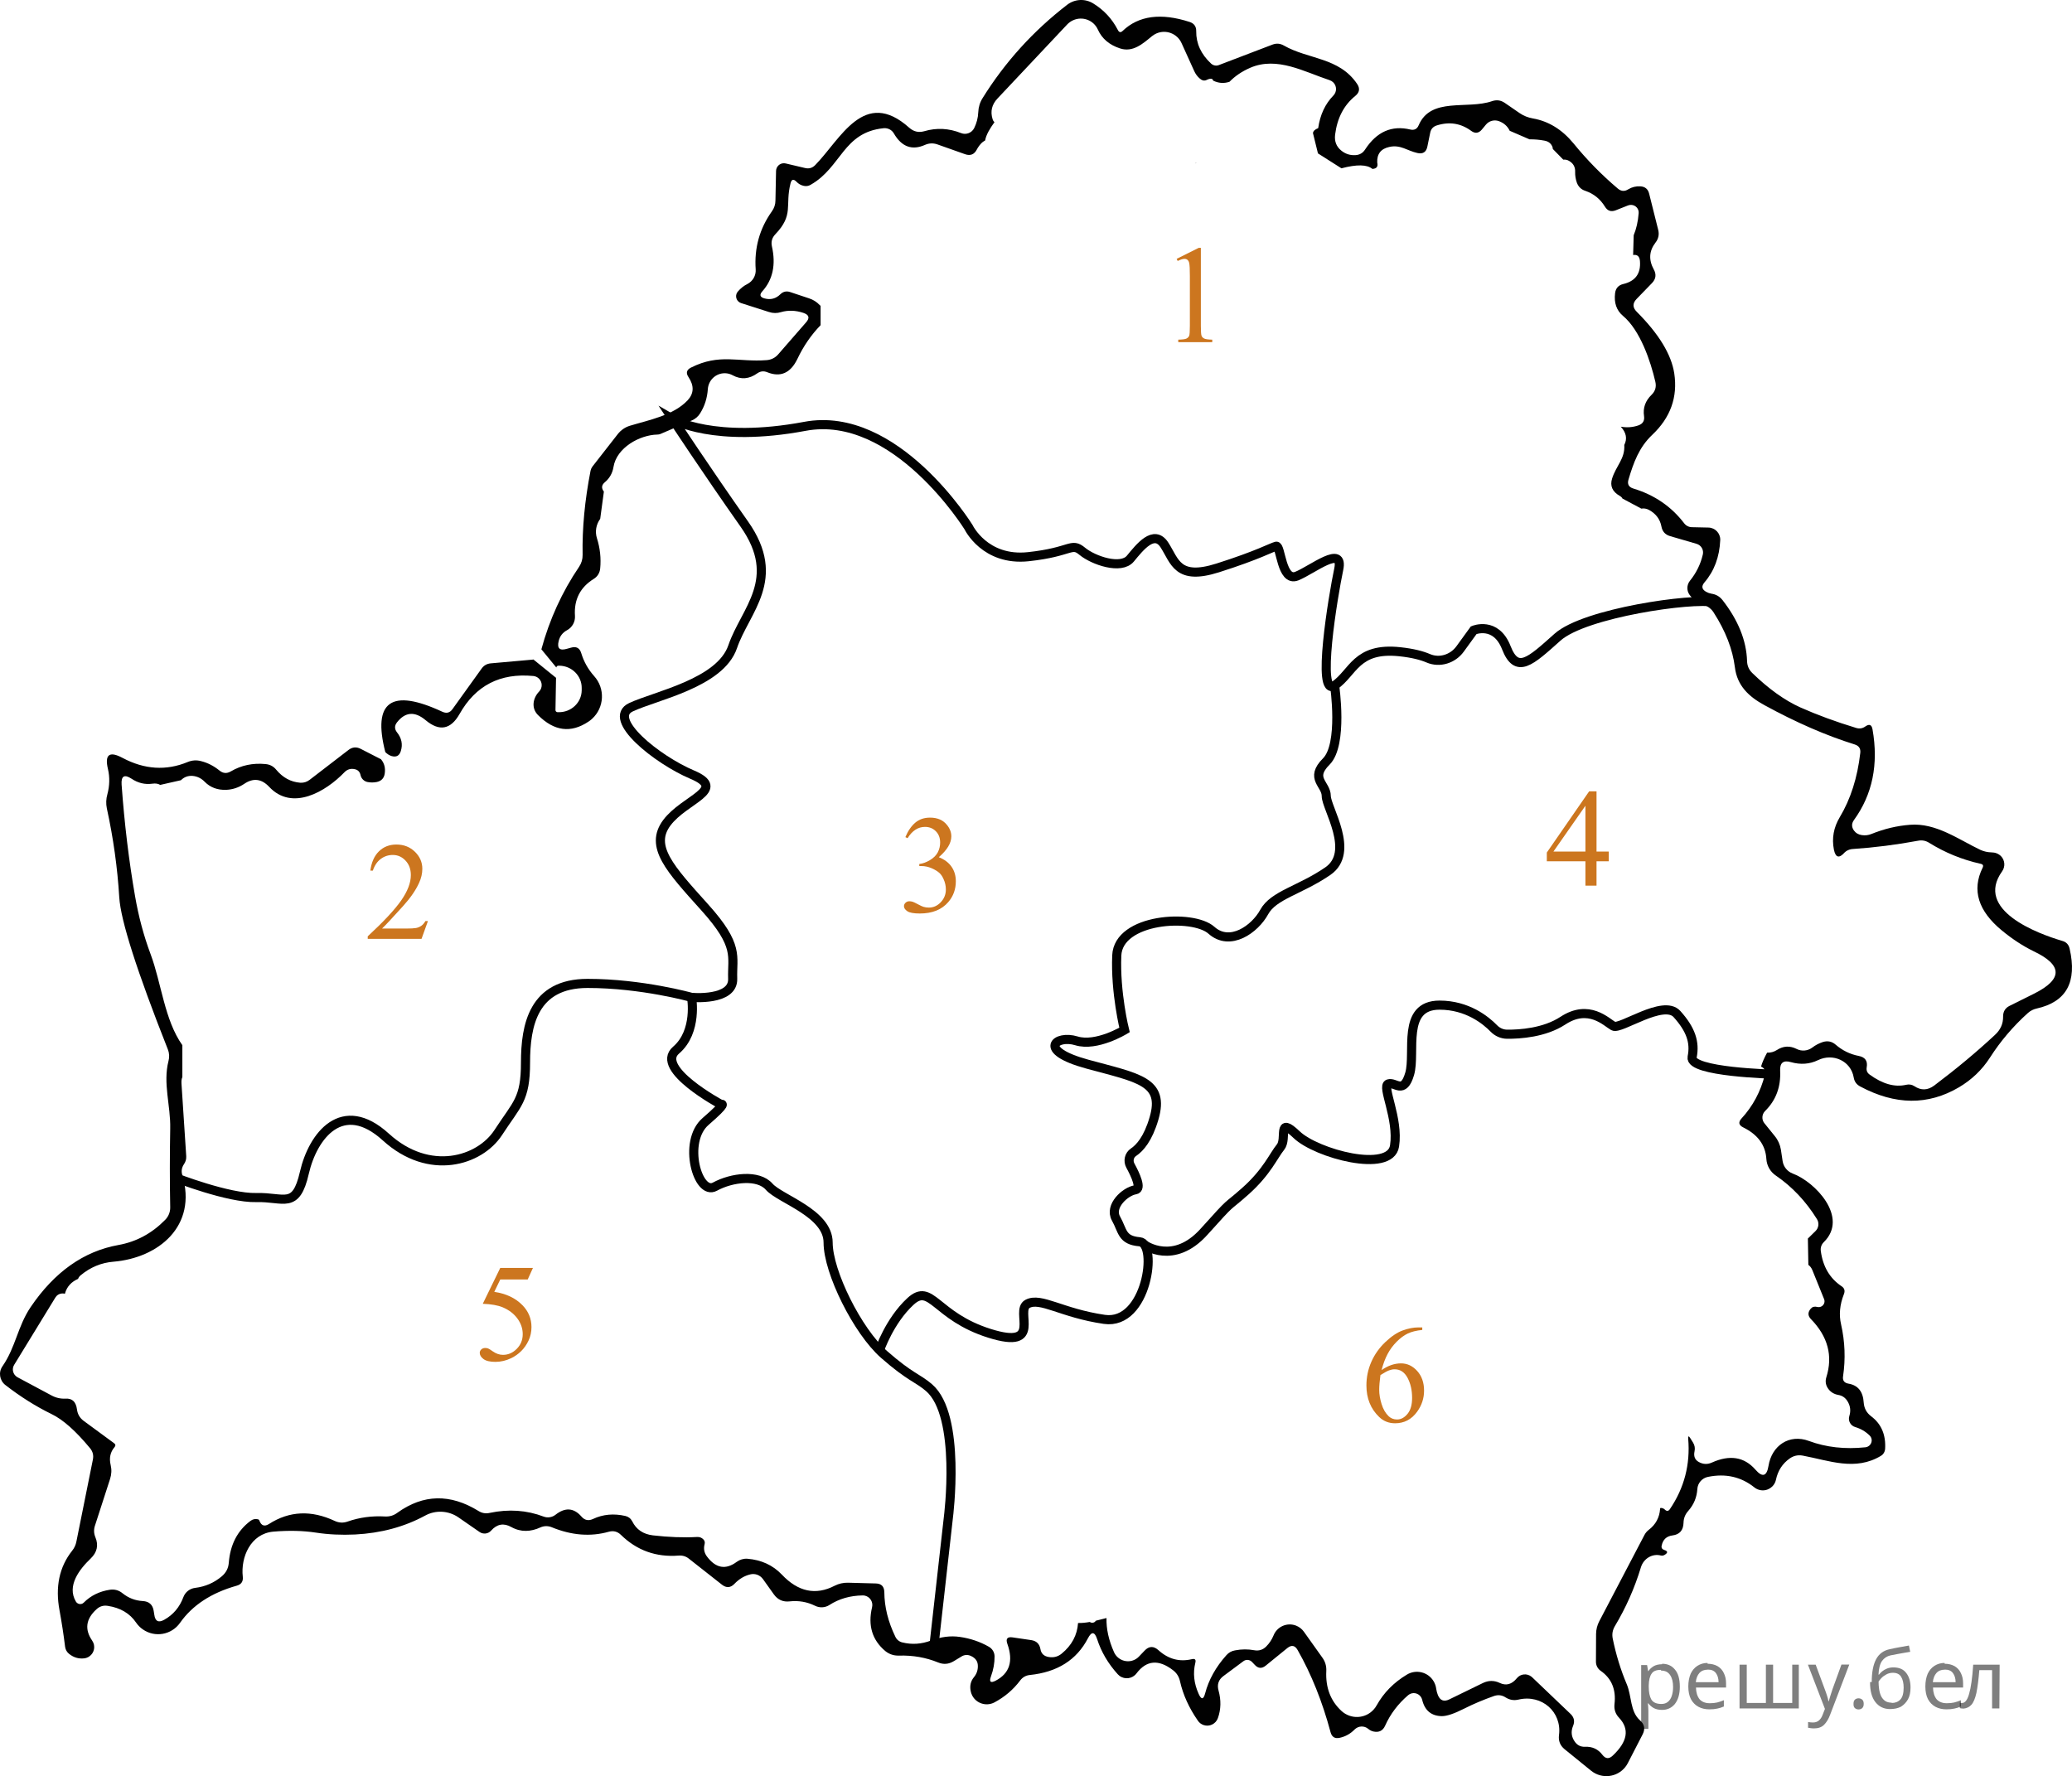 <?xml version="1.0" encoding="utf-8"?>
<!-- Generator: Adobe Illustrator 27.0.1, SVG Export Plug-In . SVG Version: 6.00 Build 0)  -->
<svg version="1.1" id="Слой_1" xmlns="http://www.w3.org/2000/svg" xmlns:xlink="http://www.w3.org/1999/xlink" x="0px" y="0px"
	 width="227.265px" height="194.823px" viewBox="0 0 227.265 194.823" enable-background="new 0 0 227.265 194.823"
	 xml:space="preserve">
<path fill="#010101" d="M131.14,17.94c0.027-0.046,0.053-0.093,0.079-0.14C131.172,17.833,131.14,17.876,131.14,17.94z
	"/>
<path fill="#010101" d="M227.003,104.054c-0.103-0.446-0.369-0.729-0.807-0.847c-2.687-0.791-9.641-3.367-6.6-7.623
	c0.371-0.516,0.318-1.222-0.123-1.677c-0.282-0.271-0.631-0.409-1.053-0.409c-0.416-0.009-0.814-0.101-1.197-0.271
	c-2.43-1.159-4.885-2.985-7.73-2.755c-1.429,0.108-2.838,0.445-4.229,1.009c-0.337,0.137-0.688,0.178-1.053,0.123
	c-0.369-0.055-0.656-0.218-0.855-0.491c-0.283-0.391-0.283-0.78,0-1.172c2.026-2.8,2.703-6.108,2.031-9.927
	c-0.091-0.527-0.354-0.638-0.791-0.327c-0.303,0.218-0.632,0.271-0.996,0.164c-2.246-0.683-4.286-1.433-6.122-2.25
	c-1.719-0.772-3.473-2.026-5.266-3.764c-0.382-0.364-0.575-0.806-0.587-1.323c-0.07-2.254-0.973-4.486-2.697-6.695
	c-0.311-0.391-0.71-0.623-1.2-0.694c-0.209-0.036-0.405-0.104-0.587-0.205c-0.482-0.272-0.545-0.617-0.189-1.036
	c1.071-1.246,1.648-2.791,1.73-4.637c0-0.005,0-0.011,0.001-0.017c0.021-0.729-0.553-1.34-1.282-1.361l-1.813-0.041
	c-0.336,0.001-0.651-0.154-0.858-0.424c-1.409-1.845-3.269-3.117-5.577-3.816c-0.51-0.155-0.687-0.486-0.531-0.996
	c0.546-1.827,1.146-3.52,2.604-4.896c2-1.891,2.805-4.136,2.414-6.735c-0.318-2.082-1.691-4.336-4.119-6.765
	c-0.463-0.463-0.467-0.932-0.014-1.403l1.678-1.73c0.443-0.455,0.514-0.96,0.205-1.514c-0.572-1.046-0.512-2.022,0.188-2.934
	c0.327-0.418,0.429-0.886,0.3-1.403l-0.994-3.969c-0.127-0.509-0.449-0.775-0.97-0.805c-0.473-0.026-0.913,0.082-1.321,0.327
	c-0.399,0.255-0.781,0.228-1.146-0.082c-1.771-1.5-3.391-3.15-4.854-4.95c-1.256-1.526-2.74-2.44-4.459-2.741
	c-0.527-0.091-1.016-0.285-1.459-0.587l-1.622-1.117c-0.438-0.301-0.904-0.363-1.404-0.19c-2.729,0.94-6.709-0.491-8.046,2.646
	c-0.173,0.409-0.479,0.563-0.913,0.465c-2.037-0.49-3.69,0.24-4.964,2.194c-0.245,0.382-0.596,0.586-1.051,0.614
	c-0.592,0.037-1.113-0.132-1.566-0.505c-0.537-0.438-0.76-1.02-0.669-1.745c0.228-1.818,0.963-3.232,2.209-4.241
	c0.472-0.382,0.541-0.822,0.204-1.322c-1.979-2.933-5.358-2.674-8.045-4.215c-0.4-0.227-0.813-0.259-1.24-0.095l-5.893,2.25
	c-0.289,0.108-0.617,0.04-0.847-0.177c-1.101-1.027-1.641-2.209-1.623-3.546c0.011-0.509-0.228-0.847-0.709-1.009
	c-3.151-1.026-5.606-0.7-7.362,0.981c-0.209,0.2-0.383,0.168-0.52-0.096c-0.637-1.236-1.545-2.214-2.727-2.934
	c-0.885-0.534-2.002-0.475-2.822,0.15c-3.729,2.873-6.824,6.286-9.287,10.241c-0.295,0.465-0.459,1.001-0.479,1.555
	c-0.025,0.618-0.178,1.199-0.449,1.745c-0.264,0.525-0.887,0.763-1.434,0.546c-1.346-0.537-2.693-0.604-4.05-0.205
	c-0.608,0.173-1.154,0.045-1.636-0.382c-4.965-4.445-7.528,1.255-10.313,4.091c-0.309,0.318-0.676,0.428-1.104,0.328l-2.143-0.505
	c-0.057-0.014-0.112-0.021-0.173-0.021c-0.474-0.011-0.865,0.365-0.878,0.84l-0.066,3.231c0,0.445-0.133,0.851-0.396,1.213
	c-1.345,1.892-1.937,4.015-1.771,6.369c0.043,0.661-0.315,1.287-0.914,1.595c-0.4,0.2-0.75,0.479-1.049,0.832
	c-0.063,0.075-0.109,0.16-0.144,0.252c-0.14,0.413,0.081,0.863,0.496,1.003l3.067,0.981c0.443,0.146,0.887,0.149,1.321,0.014
	c0.782-0.227,1.602-0.199,2.454,0.082c0.627,0.209,0.725,0.56,0.286,1.051l-3.054,3.505c-0.327,0.373-0.742,0.582-1.241,0.627
	c-3.148,0.246-5.168-0.765-8.317,0.817c-0.49,0.246-0.581,0.596-0.271,1.051c0.627,0.944,0.596,1.791-0.096,2.535
	c-1.556,1.664-4.271,2.168-6.342,2.797c-0.522,0.159-0.984,0.479-1.322,0.912l-2.781,3.562c-0.099,0.135-0.169,0.288-0.204,0.449
	c-0.638,3.265-0.927,6.342-0.873,9.23c0.01,0.474-0.118,0.909-0.382,1.311c-1.881,2.771-3.253,5.794-4.141,9.056
	l1.638,1.994c0.019-0.111,0.108-0.197,0.223-0.197h0.109c1.377,0.021,2.477,1.128,2.453,2.468v0.246v0.001
	c-0.021,1.341-1.156,2.408-2.535,2.386h-0.109c-0.005,0-0.01,0-0.014,0c-0.127-0.008-0.228-0.116-0.219-0.245l0.062-3.526
	l-2.487-2.014c-0.028,0.005-0.051,0.016-0.08,0.019l-4.582,0.408c-0.43,0.037-0.766,0.228-1.012,0.572l-3.204,4.459
	c-0.28,0.392-0.646,0.485-1.091,0.286c-5.607-2.618-7.698-1.146-6.271,4.418c0.218,0.219,0.449,0.363,0.693,0.438
	c0.521,0.146,0.854-0.041,1.011-0.56c0.227-0.729,0.086-1.408-0.423-2.046c-0.282-0.362-0.282-0.729,0-1.092
	c0.908-1.153,1.953-1.235,3.137-0.244c1.509,1.265,2.75,1.04,3.723-0.669c1.766-3.136,4.464-4.525,8.102-4.173
	c0.227,0.023,0.438,0.12,0.602,0.278c0.401,0.387,0.413,1.025,0.026,1.427c-0.685,0.709-0.888,1.813-0.123,2.578
	c1.764,1.772,3.607,2.014,5.535,0.722c0.139-0.091,0.269-0.191,0.391-0.304c1.36-1.236,1.46-3.34,0.224-4.7
	c-0.652-0.735-1.121-1.567-1.402-2.496c-0.173-0.58-0.551-0.785-1.132-0.612l-0.449,0.123c-0.791,0.235-1.092-0.046-0.9-0.847
	c0.127-0.537,0.438-0.937,0.927-1.199c0.567-0.309,0.902-0.92,0.86-1.567c-0.119-1.782,0.572-3.137,2.072-4.063
	c0.395-0.24,0.651-0.66,0.694-1.132c0.108-1.127-0.011-2.23-0.354-3.313c-0.238-0.748-0.083-1.532,0.356-2.131l0.406-3.007
	c-0.013-0.015-0.03-0.019-0.041-0.036c-0.245-0.354-0.204-0.673,0.122-0.955c0.537-0.445,0.859-1.009,0.969-1.69
	c0.343-2.127,2.877-3.52,4.813-3.56c0.117,0,0.232-0.022,0.342-0.067l3.449-1.486c0.374-0.159,0.688-0.432,0.9-0.776
	c0.498-0.791,0.779-1.678,0.846-2.659c0.018-0.271,0.094-0.537,0.225-0.775c0.492-0.897,1.612-1.229,2.504-0.737
	c0.908,0.49,1.811,0.418,2.699-0.22c0.336-0.234,0.695-0.275,1.076-0.122c1.455,0.591,2.56,0.108,3.313-1.444
	c0.677-1.429,1.53-2.662,2.55-3.712c0-0.678,0-1.327,0-2.123c-0.035-0.032-0.073-0.058-0.107-0.093
	c-0.318-0.337-0.7-0.577-1.146-0.724l-2.087-0.695c-0.409-0.136-0.768-0.055-1.077,0.246c-0.489,0.482-1.07,0.633-1.744,0.45
	c-0.491-0.136-0.567-0.396-0.231-0.776c1.154-1.28,1.504-2.928,1.051-4.938c-0.107-0.5,0.013-0.937,0.367-1.31
	c2.072-2.168,1.051-3.123,1.678-5.604c0.109-0.438,0.323-0.496,0.643-0.177c0.228,0.245,0.5,0.398,0.816,0.463
	c0.273,0.055,0.522,0.014,0.75-0.123c3.382-1.922,3.546-5.754,8.005-6.204c0.458-0.042,0.896,0.183,1.118,0.573
	c0.854,1.473,1.995,1.891,3.423,1.254c0.438-0.191,0.883-0.209,1.336-0.056l3.041,1.077c0.582,0.209,1.016,0.04,1.298-0.505
	c0.146-0.281,0.336-0.535,0.57-0.763c0.104-0.098,0.224-0.16,0.34-0.233c0.128-0.668,0.544-1.336,1.026-2.004
	c-0.086-0.078-0.159-0.183-0.206-0.342c-0.264-0.846-0.082-1.601,0.545-2.264c2.475-2.637,5.02-5.342,7.636-8.113
	c0.188-0.198,0.41-0.355,0.657-0.467c1.037-0.465,2.251-0.006,2.711,1.025c0.445,0.99,1.25,1.678,2.414,2.06
	c1.418,0.479,2.509-0.504,3.52-1.336c0.144-0.117,0.301-0.215,0.469-0.291c1.059-0.476,2.302-0.003,2.777,1.054l1.391,3.068
	c0.137,0.3,0.322,0.559,0.56,0.776c0.272,0.254,0.532,0.322,0.776,0.204c0.451-0.218,0.685-0.182,0.74,0.067
	c0.687,0.326,1.257,0.298,1.792,0.123c0.594-0.611,1.343-1.131,2.283-1.539c2.943-1.269,5.918,0.45,8.697,1.364
	c0.151,0.05,0.288,0.133,0.4,0.243c0.401,0.396,0.406,1.045,0.01,1.446c-0.898,0.918-1.455,2.109-1.664,3.573
	c-0.354,0.136-0.545,0.317-0.572,0.546l0.547,2.223l2.576,1.637c1.683-0.445,2.813-0.423,3.396,0.067
	c0.464-0.026,0.642-0.26,0.531-0.694c-0.045-0.946,0.399-1.52,1.336-1.72c1.229-0.271,1.951,0.423,3.068,0.668
	c0.601,0.138,0.965-0.096,1.092-0.694l0.313-1.527c0.081-0.41,0.322-0.678,0.723-0.805c1.383-0.437,2.643-0.236,3.777,0.6
	c0.427,0.311,0.813,0.265,1.158-0.136l0.464-0.56c0.337-0.4,0.891-0.554,1.392-0.382c0.566,0.204,0.966,0.56,1.207,1.066
	l2.174,0.939c0.532-0.006,1.079,0.033,1.65,0.145c0.438,0.082,0.729,0.317,0.873,0.709
	c0.022,0.064,0.019,0.138,0.033,0.204l1.146,1.17c0.213-0.021,0.419,0.011,0.618,0.126
	c0.481,0.272,0.709,0.683,0.683,1.228c-0.009,0.399,0.055,0.791,0.189,1.173c0.173,0.455,0.486,0.755,0.941,0.899
	c0.908,0.311,1.622,0.887,2.141,1.732c0.281,0.464,0.679,0.596,1.188,0.396l1.337-0.531c0.121-0.048,0.252-0.067,0.383-0.06
	c0.474,0.034,0.827,0.438,0.79,0.904c-0.072,0.937-0.262,1.737-0.547,2.425l-0.061,2.168
	c0.441-0.071,0.697,0.131,0.746,0.642c0.117,1.373-0.485,2.22-1.813,2.536c-0.545,0.128-0.85,0.469-0.914,1.022
	c-0.126,1.054,0.16,1.877,0.86,2.468c1.896,1.582,3.041,4.991,3.559,7.241c0.127,0.555-0.009,1.026-0.409,1.418
	c-0.688,0.664-0.969,1.444-0.832,2.345c0.073,0.5-0.127,0.836-0.6,1.01c-0.617,0.219-1.27,0.269-1.95,0.149
	c0.602,0.654,0.729,1.322,0.382,2.004c0.097,1.514-0.897,2.277-1.336,3.683c-0.255,0.81,0.027,1.444,0.846,1.908
	c0.166,0.097,0.247,0.191,0.286,0.285l2.073,1.107c0.282-0.049,0.566-0.006,0.854,0.149
	c0.755,0.417,1.205,1.022,1.352,1.813c0.101,0.545,0.412,0.896,0.939,1.051l2.903,0.846c0.519,0.146,0.825,0.672,0.696,1.187
	c-0.245,1.056-0.719,2.015-1.418,2.878c-0.354,0.453-0.366,1.083-0.028,1.541c0.384,0.526,0.904,0.896,1.568,1.104
	c0.44,0.141,0.816,0.431,1.063,0.818c1.309,2.035,2.086,4.036,2.332,6c0.245,2.045,1.541,3.245,3.245,4.172
	c3.474,1.899,6.771,3.336,9.898,4.309c0.465,0.146,0.669,0.455,0.613,0.928c-0.311,2.719-1.061,5.067-2.25,7.051
	c-0.673,1.127-0.887,2.313-0.643,3.559c0.184,0.892,0.578,0.991,1.188,0.3c0.045-0.045,0.097-0.086,0.149-0.123
	c0.218-0.145,0.453-0.227,0.709-0.244c2.419-0.163,4.816-0.469,7.199-0.913c0.429-0.081,0.826-0.005,1.201,0.23
	c1.754,1.091,3.641,1.859,5.657,2.306c0.255,0.055,0.322,0.199,0.204,0.437c-1.2,2.438-0.49,4.731,2.128,6.886
	c1.154,0.946,2.317,1.705,3.49,2.277c3.173,1.51,3.185,3.054,0.057,4.628l-2.715,1.352c-0.474,0.234-0.709,0.622-0.709,1.157
	c0.015,0.832-0.301,1.487-0.912,2.046c-2,1.863-4.215,3.709-6.643,5.536c-0.719,0.536-1.445,0.561-2.183,0.067
	c-0.271-0.172-0.567-0.224-0.888-0.149c-1.254,0.291-2.59-0.082-4.01-1.117c-0.271-0.19-0.381-0.455-0.326-0.79
	c0.127-0.699-0.164-1.119-0.873-1.257c-0.943-0.182-1.791-0.595-2.535-1.239c-0.409-0.354-0.877-0.449-1.404-0.286
	c-0.418,0.138-0.801,0.337-1.146,0.601c-0.511,0.385-1.188,0.442-1.746,0.149c-0.734-0.363-1.447-0.322-2.141,0.122
	c-0.331,0.215-0.692,0.308-1.079,0.294c-0.287,0.518-0.522,1.05-0.665,1.522c0.38,0.176,0.527,0.471,0.423,0.896
	c-0.463,1.846-1.316,3.445-2.563,4.8c-0.373,0.41-0.311,0.735,0.189,0.981c1.602,0.791,2.446,1.944,2.536,3.463
	c0.045,0.737,0.433,1.415,1.051,1.828c1.781,1.219,3.281,2.81,4.5,4.771c0.257,0.414,0.195,0.951-0.149,1.295l-0.849,0.834
	l0.053,2.885c0.184,0.136,0.338,0.323,0.445,0.592l1.281,3.165c0.053,0.13,0.063,0.273,0.024,0.41
	c-0.095,0.341-0.446,0.542-0.788,0.447c-0.291-0.071-0.523-0.009-0.695,0.189c-0.346,0.4-0.337,0.787,0.027,1.16
	c1.854,1.907,2.413,4.03,1.678,6.366c-0.146,0.475-0.063,0.91,0.244,1.312c0.264,0.337,0.618,0.545,1.064,0.627
	c0.436,0.072,0.771,0.301,1.008,0.683c0.318,0.51,0.387,1.056,0.205,1.638c-0.001,0.004-0.002,0.01-0.004,0.015
	c-0.149,0.506,0.139,1.036,0.646,1.186c0.618,0.184,1.149,0.495,1.595,0.94c0.121,0.12,0.195,0.276,0.215,0.445
	c0.043,0.412-0.26,0.787-0.678,0.836c-2.255,0.235-4.322,0.005-6.205-0.694c-2.168-0.806-4.076,0.519-4.432,2.728
	c-0.189,1.165-0.672,1.301-1.445,0.409c-1.219-1.392-2.81-1.646-4.771-0.765c-0.49,0.219-0.969,0.195-1.434-0.067
	c-0.427-0.236-0.58-0.627-0.463-1.173c0.072-0.337,0.02-0.654-0.164-0.954l-0.3-0.478c-0.173-0.282-0.25-0.26-0.23,0.066
	c0.235,2.817-0.433,5.387-2.005,7.704c-0.163,0.246-0.352,0.265-0.561,0.056c-0.107-0.107-0.25-0.169-0.423-0.179
	c-0.063,0-0.095,0.032-0.095,0.097c-0.064,0.955-0.482,1.729-1.256,2.317c-0.197,0.152-0.355,0.345-0.465,0.56l-4.948,9.451
	c-0.229,0.437-0.347,0.898-0.354,1.391l-0.014,3.056c0,0.396,0.191,0.766,0.52,0.995c1.199,0.836,1.703,2.054,1.515,3.654
	c-0.063,0.582,0.104,1.081,0.505,1.5c1.163,1.235,0.932,2.617-0.695,4.146c-0.409,0.394-0.787,0.363-1.133-0.082
	c-0.474-0.627-1.108-0.923-1.908-0.886c-0.465,0.019-0.832-0.16-1.104-0.532c-0.398-0.545-0.469-1.137-0.204-1.771
	c0.199-0.48,0.113-0.908-0.26-1.281l-4.229-4.036c-0.024-0.022-0.05-0.046-0.076-0.066c-0.491-0.396-1.209-0.323-1.601,0.161
	c-0.557,0.685-1.184,0.855-1.882,0.521c-0.618-0.29-1.236-0.286-1.854,0.014l-3.694,1.8c-0.572,0.272-0.981,0.119-1.229-0.463
	c-0.09-0.228-0.154-0.46-0.188-0.694c-0.036-0.305-0.139-0.598-0.298-0.856c-0.607-1.003-1.918-1.322-2.922-0.712
	c-1.438,0.864-2.541,1.985-3.313,3.368c-0.096,0.176-0.212,0.338-0.348,0.482c-0.922,1.005-2.487,1.068-3.5,0.146
	c-1.209-1.108-1.769-2.573-1.678-4.393c0.027-0.546-0.118-1.035-0.436-1.473l-2.021-2.836c-0.214-0.299-0.508-0.529-0.85-0.665
	c-0.98-0.387-2.09,0.093-2.479,1.073c-0.19,0.464-0.46,0.867-0.806,1.214c-0.363,0.364-0.799,0.5-1.31,0.409
	c-0.689-0.127-1.392-0.123-2.101,0.014c-0.383,0.063-0.7,0.241-0.955,0.531c-1.163,1.3-1.94,2.694-2.331,4.187
	c-0.182,0.691-0.419,0.71-0.709,0.057c-0.519-1.146-0.642-2.281-0.368-3.409c0.091-0.354-0.041-0.486-0.396-0.396
	c-1.354,0.318-2.572-0.013-3.654-0.995c-0.527-0.473-1.031-0.454-1.514,0.056l-0.613,0.642c-0.15,0.161-0.333,0.29-0.535,0.38
	c-0.84,0.372-1.828-0.012-2.205-0.855c-0.586-1.317-0.856-2.564-0.824-3.744c-0.391,0.099-0.781,0.202-1.171,0.294
	c-0.036,0.056-0.081,0.109-0.136,0.147c-0.167,0.109-0.377,0.098-0.53-0.01
	c-0.428,0.076-0.856,0.122-1.285,0.113c-0.089,1.329-0.684,2.453-1.804,3.367c-0.4,0.326-0.864,0.448-1.393,0.366
	c-0.534-0.081-0.846-0.372-0.928-0.872c-0.1-0.563-0.433-0.892-0.995-0.981l-2.046-0.3c-0.591-0.09-0.786,0.146-0.586,0.709
	c0.673,1.892,0.245,3.236-1.282,4.037c-0.563,0.291-0.734,0.136-0.518-0.464c0.271-0.736,0.404-1.471,0.396-2.195
	c0-0.438-0.239-0.844-0.627-1.063c-0.974-0.556-2.035-0.914-3.19-1.078c-1.009-0.146-2.06-0.014-3.148,0.396
	c-1.056,0.4-2.108,0.469-3.164,0.205c-0.326-0.077-0.604-0.303-0.75-0.613c-0.801-1.654-1.203-3.286-1.213-4.896
	c-0.011-0.618-0.317-0.938-0.928-0.955l-3.068-0.082c-0.51-0.009-0.989,0.101-1.444,0.328c-2.082,1.082-4.021,0.672-5.81-1.229
	c-0.981-1.025-2.24-1.604-3.777-1.729c-0.412-0.026-0.822,0.094-1.158,0.34c-1.209,0.899-2.295,0.71-3.26-0.571
	c-0.311-0.41-0.399-0.859-0.271-1.351c0.056-0.21,0.015-0.388-0.123-0.532c-0.189-0.2-0.428-0.291-0.709-0.271
	c-1.491,0.081-3.1,0.021-4.828-0.178c-1.07-0.128-1.832-0.642-2.275-1.541c-0.164-0.31-0.413-0.505-0.75-0.587
	c-1.281-0.291-2.463-0.182-3.545,0.327c-0.5,0.235-0.93,0.146-1.282-0.271c-0.836-0.955-1.782-1.019-2.837-0.19
	c-0.371,0.288-0.861,0.366-1.295,0.205c-1.863-0.709-3.837-0.847-5.918-0.409c-0.438,0.1-0.848,0.032-1.229-0.205
	c-3.101-1.917-6.067-1.854-8.904,0.191c-0.398,0.3-0.854,0.437-1.363,0.408c-1.438-0.082-2.806,0.104-4.104,0.56
	c-0.473,0.164-0.937,0.142-1.392-0.067c-2.581-1.21-4.986-1.101-7.214,0.326c-0.499,0.319-0.854,0.196-1.063-0.367
	c-0.027-0.082-0.087-0.132-0.178-0.148c-0.282-0.063-0.546-0.006-0.791,0.177c-1.438,1.073-2.23,2.609-2.387,4.608
	c-0.046,0.593-0.301,1.082-0.766,1.474c-0.836,0.709-1.809,1.132-2.918,1.269c-0.586,0.068-1.086,0.458-1.295,1.011
	c-0.409,1.101-1.104,1.928-2.086,2.479c-0.637,0.364-1.006,0.184-1.104-0.545c-0.019-0.136-0.041-0.276-0.067-0.423
	c-0.108-0.683-0.509-1.04-1.199-1.077c-0.828-0.045-1.566-0.331-2.224-0.858c-0.399-0.326-0.858-0.454-1.377-0.382
	c-1.146,0.173-2.101,0.642-2.863,1.404c-0.034,0.035-0.073,0.066-0.116,0.093c-0.259,0.152-0.598,0.063-0.756-0.202
	c-1.021-1.729,0.396-3.545,1.622-4.719c0.709-0.681,0.882-1.459,0.519-2.331c-0.173-0.418-0.189-0.836-0.055-1.255l1.664-5.141
	c0.163-0.511,0.188-1.021,0.066-1.527c-0.184-0.773-0.04-1.427,0.424-1.964c0.137-0.164,0.118-0.312-0.057-0.438l-3.341-2.454
	c-0.418-0.317-0.659-0.735-0.723-1.256c-0.109-0.826-0.522-1.218-1.241-1.172c-0.555,0.026-1.072-0.091-1.555-0.354l-3.725-1.992
	c-0.014-0.008-0.026-0.016-0.041-0.023c-0.463-0.284-0.606-0.885-0.326-1.339l4.516-7.378c0.035-0.059,0.076-0.112,0.123-0.163
	c0.244-0.261,0.601-0.339,0.926-0.257c0.224-0.832,0.765-1.331,1.447-1.632c0.043-0.13,0.121-0.258,0.272-0.384
	c1.072-0.893,2.277-1.393,3.613-1.5c4.908-0.408,9.23-3.887,7.541-9.52c-0.127-0.418-0.061-0.817,0.203-1.199
	c0.174-0.265,0.252-0.552,0.232-0.859l-0.52-7.949c-0.021-0.316,0.014-0.55,0.095-0.719c0-1.061,0-2.301,0-3.504
	c-1.959-2.755-2.3-6.826-3.485-9.986c-0.755-2.02-1.322-4.142-1.705-6.368c-0.673-3.863-1.164-7.94-1.474-12.231
	c-0.063-0.945,0.301-1.159,1.092-0.642c0.709,0.473,1.463,0.653,2.265,0.545c0.386-0.057,0.664,0.001,0.875,0.132
	l2.277-0.514c0.349-0.349,0.772-0.508,1.266-0.474c0.519,0.045,0.964,0.26,1.336,0.642
	c0.617,0.627,1.408,0.922,2.373,0.887c0.718-0.037,1.371-0.255,1.964-0.655c0.989-0.672,1.903-0.563,2.739,0.327
	c2.537,2.714,6.231,0.505,8.25-1.596c0.317-0.327,0.696-0.44,1.134-0.342c0.354,0.072,0.566,0.296,0.641,0.668
	c0.084,0.365,0.37,0.651,0.736,0.736c0.346,0.072,0.694,0.072,1.05,0c0.491-0.108,0.777-0.409,0.859-0.899
	c0.1-0.627-0.036-1.159-0.409-1.596l-2.236-1.146c-0.473-0.236-0.918-0.19-1.337,0.137l-4.255,3.272
	c-0.31,0.235-0.654,0.341-1.036,0.313c-1.025-0.082-1.898-0.556-2.618-1.418c-0.3-0.373-0.688-0.582-1.172-0.627
	c-1.399-0.137-2.674,0.132-3.817,0.805c-0.438,0.255-0.851,0.224-1.24-0.096c-0.618-0.5-1.277-0.841-1.979-1.021
	c-0.509-0.146-1.009-0.118-1.5,0.082c-2.362,0.981-4.75,0.832-7.157-0.45c-1.445-0.772-1.979-0.363-1.597,1.229
	c0.209,0.898,0.188,1.822-0.066,2.769c-0.146,0.502-0.162,1.029-0.057,1.541c0.709,3.245,1.164,6.5,1.363,9.765
	c0.155,2.526,1.934,8.086,5.332,16.678c0.159,0.397,0.184,0.845,0.067,1.269c-0.627,2.454,0.246,4.868,0.189,7.419
	c-0.054,2.944-0.054,5.822,0,8.632c0.009,0.516-0.191,1.012-0.559,1.377c-1.464,1.491-3.173,2.408-5.127,2.755
	c-3.802,0.684-7.01,2.955-9.628,6.817c-1.434,2.128-1.622,4.364-3.082,6.479c-0.464,0.654-0.325,1.563,0.313,2.06
	c1.663,1.291,3.354,2.354,5.072,3.19c1.246,0.601,2.649,1.846,4.213,3.736c0.311,0.372,0.414,0.795,0.313,1.269l-1.801,8.959
	c-0.072,0.383-0.229,0.729-0.478,1.036c-1.4,1.771-1.859,3.95-1.377,6.531c0.244,1.328,0.449,2.659,0.612,3.996
	c0.046,0.315,0.19,0.576,0.438,0.776c0.5,0.399,1.054,0.563,1.663,0.49c0.199-0.024,0.391-0.097,0.556-0.211
	c0.564-0.39,0.707-1.162,0.317-1.727c-0.854-1.235-0.699-2.382,0.464-3.438c0.345-0.327,0.755-0.454,1.229-0.383
	c1.392,0.21,2.433,0.823,3.123,1.842c0.195,0.287,0.442,0.536,0.729,0.736c1.323,0.933,3.151,0.613,4.084-0.709
	c1.364-1.938,3.438-3.296,6.219-4.078c0.5-0.137,0.725-0.463,0.668-0.98c-0.245-2.168,0.873-4.73,3.343-4.949
	c1.698-0.146,3.26-0.109,4.678,0.107c1.372,0.209,2.805,0.277,4.295,0.205c2.837-0.146,5.392-0.832,7.664-2.061
	c1.159-0.646,2.589-0.569,3.682,0.19l2.307,1.597c0.403,0.276,0.947,0.213,1.268-0.15c0.646-0.728,1.383-0.857,2.21-0.396
	c1.049,0.588,2.141,0.532,3.204,0.041c0.393-0.175,0.842-0.18,1.24-0.014c2.174,0.892,4.261,1.056,6.26,0.49
	c0.51-0.137,0.949-0.021,1.322,0.342c1.746,1.708,3.854,2.468,6.326,2.275c0.428-0.034,0.807,0.077,1.133,0.342l3.627,2.852
	c0.49,0.382,0.949,0.346,1.379-0.109c0.509-0.526,1.08-0.866,1.718-1.021c0.518-0.134,1.065,0.065,1.391,0.505l1.216,1.704
	c0.427,0.582,0.998,0.832,1.718,0.75c0.98-0.107,1.909,0.051,2.782,0.479c0.506,0.253,1.106,0.224,1.58-0.082
	c1.056-0.682,2.271-1.03,3.643-1.05c0.088-0.001,0.176,0.008,0.261,0.027c0.563,0.138,0.911,0.703,0.775,1.269
	c-0.475,1.99,0.01,3.591,1.443,4.8c0.438,0.354,0.938,0.521,1.5,0.505c1.527-0.045,2.959,0.204,4.296,0.75
	c0.592,0.245,1.163,0.2,1.72-0.137l0.857-0.52c0.298-0.188,0.671-0.214,0.995-0.067c0.527,0.229,0.791,0.597,0.791,1.104
	c0.01,0.463-0.132,0.872-0.423,1.228c-0.354,0.428-0.478,0.933-0.368,1.515c0.032,0.175,0.089,0.345,0.171,0.503
	c0.453,0.877,1.537,1.219,2.421,0.767c1.138-0.602,2.087-1.41,2.852-2.429c0.264-0.345,0.613-0.541,1.05-0.587
	c3.011-0.31,5.132-1.648,6.368-4.021c0.398-0.771,0.737-0.745,1.009,0.082c0.455,1.408,1.209,2.694,2.265,3.857
	c0.058,0.063,0.12,0.121,0.188,0.173c0.59,0.442,1.427,0.322,1.87-0.268c1.091-1.445,2.423-1.563,3.995-0.354
	c0.41,0.31,0.668,0.719,0.776,1.229c0.337,1.479,0.99,2.922,1.964,4.321c0.148,0.22,0.366,0.383,0.618,0.471
	c0.647,0.224,1.354-0.122,1.576-0.771c0.338-0.953,0.359-1.959,0.068-3.014c-0.183-0.663,0-1.195,0.545-1.596l2.184-1.623
	c0.29-0.219,0.703-0.178,0.953,0.096l0.286,0.301c0.373,0.408,0.772,0.44,1.2,0.096l2.386-1.938c0.455-0.363,0.828-0.29,1.119,0.219
	c1.511,2.654,2.713,5.658,3.613,9.015c0.146,0.536,0.485,0.739,1.021,0.612c0.618-0.137,1.159-0.439,1.622-0.912
	c0.41-0.408,1.064-0.433,1.5-0.057c0.175,0.146,0.369,0.242,0.587,0.287c0.592,0.118,1.011-0.096,1.256-0.643
	c0.571-1.28,1.418-2.398,2.535-3.354c0.109-0.092,0.239-0.159,0.38-0.192c0.505-0.124,1.02,0.188,1.147,0.698
	c0.282,1.182,1.001,1.781,2.155,1.801c0.554,0,1.366-0.272,2.438-0.817c1.011-0.511,2.104-0.974,3.287-1.392
	c0.455-0.155,0.884-0.102,1.282,0.162c0.438,0.272,0.903,0.352,1.404,0.231c2.563-0.601,4.771,1.362,4.443,3.887
	c-0.082,0.638,0.122,1.155,0.614,1.556l2.904,2.357c0.145,0.118,0.301,0.22,0.469,0.305c1.308,0.667,2.904,0.152,3.567-1.147
	l1.622-3.149c0.301-0.592,0.199-1.104-0.301-1.541c-1.092-0.981-0.887-2.633-1.444-3.955c-0.663-1.563-1.178-3.235-1.541-5.019
	c-0.092-0.474-0.015-0.918,0.229-1.336c1.22-2.036,2.174-4.191,2.864-6.465c0.294-0.972,1.266-1.543,2.195-1.296
	c0.164,0.037,0.316,0,0.463-0.107c0.311-0.209,0.287-0.373-0.067-0.491c-0.265-0.081-0.368-0.245-0.313-0.489
	c0.137-0.664,0.534-1.037,1.198-1.119c0.771-0.101,1.174-0.56,1.199-1.377c0.01-0.5,0.182-0.937,0.52-1.311
	c0.609-0.689,0.939-1.49,0.996-2.398c0.037-0.656,0.521-1.207,1.172-1.336c1.938-0.392,3.634-0.006,5.087,1.158
	c0.178,0.142,0.384,0.24,0.604,0.288c0.794,0.177,1.58-0.325,1.757-1.12c0.209-1.001,0.713-1.781,1.515-2.346
	c0.428-0.3,0.897-0.405,1.418-0.313c2.918,0.545,5.78,1.73,8.604,0.015c0.25-0.155,0.412-0.425,0.438-0.724
	c0.101-1.563-0.414-2.77-1.541-3.612c-0.49-0.374-0.76-0.869-0.805-1.487c-0.072-1.219-0.632-1.913-1.679-2.086
	c-0.463-0.082-0.657-0.351-0.586-0.806c0.281-1.898,0.209-3.801-0.219-5.699c-0.246-1.056-0.142-2.159,0.313-3.313
	c0.146-0.372,0.056-0.664-0.271-0.873c-1.281-0.863-2.037-2.148-2.265-3.857c-0.052-0.359,0.069-0.72,0.327-0.97
	c2.77-2.713-0.939-6.612-3.409-7.526c-0.582-0.221-1.005-0.734-1.104-1.351l-0.191-1.27c-0.09-0.545-0.318-1.059-0.668-1.485
	l-1.146-1.418c-0.316-0.396-0.281-0.974,0.082-1.337c1.189-1.174,1.741-2.648,1.649-4.433c-0.037-0.854,0.354-1.163,1.174-0.929
	c1.063,0.302,2.06,0.229,2.984-0.217c1.623-0.791,3.602,0.066,3.913,1.908c0.073,0.445,0.31,0.771,0.71,0.98
	c3.837,2.056,7.445,2.087,10.826,0.096c1.4-0.827,2.531-1.908,3.396-3.245c1.161-1.817,2.555-3.455,4.172-4.908
	c0.271-0.245,0.592-0.409,0.955-0.491C226.649,109.903,227.849,107.718,227.003,104.054z"/>
<path fill="none" stroke="#010101" stroke-miterlimit="10" d="M19.172,129.149c0,0,5.872,2.298,8.936,2.213
	c3.064-0.085,4.34,1.362,5.277-2.723c0.936-4.085,4.17-8.255,8.936-3.915c4.766,4.34,10.298,2.638,12.34-0.511
	c2.043-3.149,2.979-3.575,2.979-7.66s0.851-8.681,6.809-8.681s11.404,1.532,11.404,1.532
	s0.685,3.745-1.7,5.787c-2.385,2.043,4.934,5.957,4.934,5.957s0.851-0.34-1.702,1.872
	c-2.553,2.213-0.851,8.17,1.021,7.149c1.872-1.021,4.766-1.362,5.957,0c1.192,1.362,6.468,2.894,6.468,6.128
	s3.234,9.728,6.128,12.268c2.894,2.54,3.649,2.543,4.936,3.647c3.575,3.064,2.128,14.224,2.128,14.224
	l-1.617,14.371"/>
<path fill="none" stroke="#010101" stroke-miterlimit="10" d="M75.853,109.404c0,0,4.594,0.425,4.51-2.043
	c-0.084-2.468,0.767-3.575-3.063-7.83c-3.83-4.255-6.096-6.686-4.159-9.282c1.937-2.596,6.701-3.619,2.797-5.271
	c-3.904-1.652-9.447-6.128-6.723-7.404s9.786-2.638,11.148-6.638s5.533-7.404,1.277-13.447
	s-7.83-11.489-7.83-11.489s4.511,2.638,14.468,0.766S106.236,57.83,106.236,57.83s1.787,3.745,6.553,3.234
	c4.766-0.511,4.681-1.617,5.915-0.596c1.234,1.021,4.255,2.043,5.277,0.808s2.596-3.277,3.745-1.489
	c1.149,1.787,1.404,3.915,5.83,2.511s5.915-2.255,6.426-2.383c0.511-0.128,0.553,3.957,2.255,3.277
	c1.702-0.681,5.191-3.532,4.596-0.723c-0.596,2.808-2.489,14.128-0.447,12.723
	c2.043-1.404,2.362-4.213,7.149-3.702c1.43,0.152,2.427,0.419,3.123,0.718c1.243,0.534,2.692,0.077,3.487-1.018
	l1.497-2.062c0,0,2.425-1.021,3.575,1.915s2.617,1.532,5.617-1.149c3-2.681,14.872-4.34,17.106-3.83"/>
<path fill="none" stroke="#010101" stroke-miterlimit="10" d="M146.385,75.192c0,0,0.957,6.468-0.915,8.34
	c-1.872,1.872,0,2.464,0,3.785s3.221,6.147,0.164,8.245c-3.057,2.098-5.951,2.608-6.972,4.481
	s-3.745,3.827-5.787,1.998c-2.043-1.828-10.213-1.318-10.383,2.768c-0.17,4.085,0.851,8.17,0.851,8.17
	s-3.064,1.872-5.277,1.192c-2.213-0.681-4.426,1.021,1.192,2.553c5.617,1.532,8.511,1.872,7.319,5.957
	c-0.653,2.239-1.562,3.251-2.25,3.708c-0.482,0.32-0.619,0.961-0.342,1.468c0.583,1.066,1.251,2.545,0.549,2.653
	c-1.106,0.17-2.894,1.787-2.128,3.149c0.766,1.362,0.608,2.383,2.602,2.553c1.994,0.17,0.802,9.191-3.878,8.511
	c-4.681-0.681-6.979-2.468-8.425-1.702s1.787,5.106-4.17,3.234c-5.957-1.872-6.383-5.617-8.681-3.489
	c-2.298,2.128-3.38,5.337-3.38,5.337"/>
<path fill="none" stroke="#010101" stroke-miterlimit="10" d="M125.529,136.543c0,0,3.176,2.309,6.537-1.436
	c3.362-3.745,2.213-2.383,4.553-4.468c2.34-2.085,3.064-3.872,3.83-4.809c0.766-0.936-0.405-3.447,1.776-1.362
	s10.266,4.255,10.734,1.234c0.468-3.021-1.447-6.553-0.681-6.809c0.766-0.255,1.66,1.234,2.34-1.106
	s-0.936-7.532,3.277-7.532c3.047,0,5.071,1.648,5.957,2.559c0.384,0.395,0.898,0.626,1.448,0.631
	c1.405,0.012,4.108-0.162,6.127-1.488c2.851-1.872,4.766,0.17,5.532,0.596c0.766,0.425,5.489-2.979,6.979-1.319
	s2,3.064,1.66,4.723s9.021,1.872,9.021,1.872"/>
<g>
	<g>
		<defs>
			<rect id="SVGID_1_" x="126.453" y="23.622" width="9.532" height="16.697"/>
		</defs>
		<clipPath id="SVGID_00000150814515299741341150000000952514557277520292_">
			<use xlink:href="#SVGID_1_"  overflow="visible"/>
		</clipPath>
		<g clip-path="url(#SVGID_00000150814515299741341150000000952514557277520292_)">
			<path fill="#CC761F" d="M129.061,28.393l2.413-1.203h0.241v8.558c0,0.568,0.023,0.922,0.069,1.061
				c0.046,0.14,0.143,0.247,0.289,0.321c0.146,0.075,0.444,0.117,0.892,0.127v0.276h-3.729v-0.276
				c0.468-0.01,0.77-0.051,0.907-0.123s0.231-0.169,0.285-0.291s0.081-0.487,0.081-1.095v-5.471
				c0-0.737-0.024-1.21-0.073-1.42c-0.034-0.159-0.096-0.276-0.186-0.351s-0.199-0.112-0.325-0.112
				c-0.181,0-0.432,0.077-0.753,0.232L129.061,28.393z"/>
		</g>
	</g>
</g>
<g>
	<g>
		<defs>
			
				<rect id="SVGID_00000114784258788356919860000001546543974298763708_" x="37.483" y="89.063" width="12.363" height="16.697"/>
		</defs>
		<clipPath id="SVGID_00000144339751513280752440000008504337469544956307_">
			<use xlink:href="#SVGID_00000114784258788356919860000001546543974298763708_"  overflow="visible"/>
		</clipPath>
		<g clip-path="url(#SVGID_00000144339751513280752440000008504337469544956307_)">
			<path fill="#CC761F" d="M46.937,101.032l-0.701,1.951H40.334v-0.276c1.736-1.605,2.958-2.915,3.667-3.932
				c0.709-1.016,1.062-1.945,1.062-2.788c0-0.643-0.194-1.171-0.583-1.585c-0.389-0.414-0.854-0.62-1.395-0.62
				c-0.492,0-0.934,0.145-1.324,0.437c-0.391,0.291-0.68,0.719-0.867,1.282h-0.273
				c0.123-0.922,0.439-1.629,0.948-2.123c0.509-0.493,1.145-0.74,1.907-0.74c0.811,0,1.489,0.264,2.032,0.792
				c0.543,0.528,0.815,1.151,0.815,1.869c0,0.513-0.118,1.026-0.354,1.54c-0.364,0.807-0.955,1.662-1.771,2.563
				c-1.225,1.355-1.989,2.172-2.294,2.452h2.612c0.531,0,0.904-0.02,1.118-0.06
				c0.214-0.04,0.407-0.121,0.579-0.243c0.172-0.122,0.322-0.295,0.45-0.519L46.937,101.032L46.937,101.032z"/>
		</g>
	</g>
</g>
<g>
	<g>
		<defs>
			
				<rect id="SVGID_00000075867100299829909510000002668214166732691129_" x="166.894" y="83.234" width="12.361" height="16.697"/>
		</defs>
		<clipPath id="SVGID_00000023241791146230578300000005463124563664778127_">
			<use xlink:href="#SVGID_00000075867100299829909510000002668214166732691129_"  overflow="visible"/>
		</clipPath>
		<g clip-path="url(#SVGID_00000023241791146230578300000005463124563664778127_)">
			<path fill="#CC761F" d="M176.456,93.412v1.061h-1.343v2.676h-1.217v-2.676h-4.235v-0.957l4.641-6.711h0.811v6.607
				H176.456z M173.896,93.412V88.382l-3.512,5.03H173.896z"/>
		</g>
	</g>
</g>
<g>
	<g>
		<defs>
			
				<rect id="SVGID_00000072971277135286633290000011002201717002089663_" x="96.473" y="86.129" width="12.363" height="18.076"/>
		</defs>
		<clipPath id="SVGID_00000021842456470010938760000009338877926742061712_">
			<use xlink:href="#SVGID_00000072971277135286633290000011002201717002089663_"  overflow="visible"/>
		</clipPath>
		<g clip-path="url(#SVGID_00000021842456470010938760000009338877926742061712_)">
			<path fill="#CC761F" d="M99.306,91.823c0.286-0.682,0.646-1.208,1.081-1.58s0.978-0.557,1.627-0.557
				c0.801,0,1.417,0.264,1.844,0.792c0.325,0.393,0.487,0.814,0.487,1.262c0,0.737-0.457,1.499-1.372,2.286
				c0.615,0.244,1.08,0.592,1.395,1.045c0.315,0.453,0.472,0.986,0.472,1.599c0,0.876-0.276,1.636-0.827,2.278
				c-0.718,0.837-1.758,1.255-3.121,1.255c-0.674,0-1.132-0.085-1.376-0.254s-0.365-0.351-0.365-0.545
				c0-0.144,0.058-0.271,0.173-0.381c0.116-0.109,0.254-0.164,0.417-0.164c0.123,0,0.248,0.02,0.376,0.06
				c0.084,0.025,0.273,0.116,0.568,0.273c0.295,0.157,0.499,0.251,0.612,0.28c0.182,0.055,0.377,0.082,0.583,0.082
				c0.501,0,0.938-0.196,1.31-0.59c0.371-0.394,0.557-0.859,0.557-1.397c0-0.393-0.086-0.776-0.258-1.15
				c-0.128-0.279-0.268-0.491-0.421-0.635c-0.211-0.199-0.501-0.379-0.871-0.541
				c-0.369-0.162-0.745-0.243-1.128-0.243h-0.236v-0.224c0.389-0.049,0.778-0.191,1.169-0.426
				c0.391-0.234,0.675-0.515,0.852-0.844c0.177-0.329,0.266-0.69,0.266-1.083c0-0.513-0.159-0.927-0.476-1.244
				c-0.317-0.316-0.712-0.474-1.185-0.474c-0.762,0-1.399,0.413-1.911,1.24L99.306,91.823z"/>
		</g>
	</g>
</g>
<g>
	<g>
		<defs>
			
				<rect id="SVGID_00000033367467339062887790000002356263669303384499_" x="49.847" y="135.302" width="12.363" height="18.078"/>
		</defs>
		<clipPath id="SVGID_00000031907821900713033690000007539277498792016532_">
			<use xlink:href="#SVGID_00000033367467339062887790000002356263669303384499_"  overflow="visible"/>
		</clipPath>
		<g clip-path="url(#SVGID_00000031907821900713033690000007539277498792016532_)">
			<path fill="#CC761F" d="M58.457,139.077l-0.576,1.27h-3.01l-0.657,1.359c1.304,0.194,2.336,0.685,3.099,1.472
				c0.654,0.677,0.981,1.474,0.981,2.39c0,0.533-0.107,1.026-0.321,1.479s-0.483,0.839-0.808,1.158
				c-0.324,0.319-0.686,0.575-1.085,0.769c-0.565,0.274-1.146,0.411-1.741,0.411c-0.6,0-1.037-0.103-1.31-0.31
				s-0.409-0.434-0.409-0.683c0-0.14,0.056-0.263,0.169-0.37c0.113-0.107,0.256-0.16,0.428-0.16
				c0.127,0,0.24,0.019,0.335,0.06c0.096,0.04,0.259,0.142,0.491,0.306c0.369,0.259,0.743,0.389,1.122,0.389
				c0.575,0,1.081-0.221,1.516-0.661c0.435-0.441,0.653-0.977,0.653-1.61c0-0.612-0.194-1.184-0.583-1.714
				s-0.925-0.94-1.608-1.229c-0.536-0.224-1.267-0.353-2.191-0.388l1.918-3.936h3.586V139.077z"/>
		</g>
	</g>
</g>
<g>
	<g>
		<defs>
			
				<rect id="SVGID_00000105421566487413404530000004818925230677295773_" x="146.952" y="142.035" width="12.362" height="18.078"/>
		</defs>
		<clipPath id="SVGID_00000173149579640767335900000010464841497031596463_">
			<use xlink:href="#SVGID_00000105421566487413404530000004818925230677295773_"  overflow="visible"/>
		</clipPath>
		<g clip-path="url(#SVGID_00000173149579640767335900000010464841497031596463_)">
			<path fill="#CC761F" d="M156,145.607v0.276c-0.649,0.065-1.179,0.196-1.59,0.392
				c-0.411,0.197-0.817,0.497-1.218,0.9s-0.733,0.853-0.996,1.348c-0.263,0.496-0.483,1.084-0.661,1.766
				c0.709-0.493,1.419-0.739,2.132-0.739c0.684,0,1.276,0.279,1.778,0.836c0.501,0.558,0.752,1.275,0.752,2.151
				c0,0.846-0.253,1.618-0.76,2.315c-0.61,0.846-1.417,1.27-2.42,1.27c-0.684,0-1.264-0.229-1.741-0.687
				c-0.935-0.892-1.402-2.046-1.402-3.466c0-0.906,0.179-1.768,0.539-2.584c0.359-0.816,0.872-1.541,1.538-2.173
				s1.305-1.058,1.915-1.277c0.61-0.219,1.178-0.329,1.704-0.329H156z M151.41,150.835
				c-0.088,0.672-0.132,1.215-0.132,1.628c0,0.478,0.087,0.997,0.262,1.557c0.174,0.56,0.434,1.004,0.778,1.333
				c0.251,0.234,0.556,0.351,0.915,0.351c0.428,0,0.81-0.205,1.147-0.613s0.505-0.991,0.505-1.748
				c0-0.852-0.167-1.588-0.501-2.211s-0.809-0.934-1.424-0.934c-0.187,0-0.388,0.04-0.602,0.12
				S151.829,150.571,151.41,150.835z"/>
		</g>
	</g>
</g>
<g fill-opacity=".5"><path d="m182.3 182.5q0.89 0 1.4 0.62 0.55 0.62 0.55 1.9 0 1.2-0.55 1.9-0.54 0.64-1.4 0.64-0.56 0-0.93-0.21-0.36-0.22-0.57-0.5h-0.054q0.018 0.15 0.036 0.39t0.018 0.4v2h-0.79v-7h0.65l0.11 0.66h0.036q0.22-0.32 0.57-0.53t0.94-0.22zm-0.14 0.67q-0.74 0-1 0.41-0.3 0.41-0.32 1.3v0.15q0 0.89 0.29 1.4 0.3 0.48 1.1 0.48 0.44 0 0.72-0.24 0.29-0.24 0.42-0.66 0.14-0.42 0.14-0.96 0-0.83-0.32-1.3-0.32-0.5-0.98-0.5z"/><path d="m187.3 182.5q0.62 0 1.1 0.27 0.45 0.27 0.68 0.76 0.24 0.49 0.24 1.1v0.48h-3.3q0.018 0.82 0.41 1.3 0.4 0.42 1.1 0.42 0.46 0 0.81-0.081 0.36-0.09 0.74-0.25v0.69q-0.37 0.16-0.73 0.23-0.36 0.081-0.86 0.081-0.68 0-1.2-0.28-0.52-0.28-0.82-0.83-0.29-0.56-0.29-1.4 0-0.79 0.26-1.4 0.27-0.57 0.75-0.87 0.49-0.31 1.1-0.31zm-9e-3 0.65q-0.57 0-0.9 0.37-0.32 0.36-0.39 1h2.5q-9e-3 -0.61-0.29-0.99-0.28-0.39-0.88-0.39z"/><path d="m197.3 182.6v4.8h-6.5v-4.8h0.79v4.2h2.1v-4.2h0.79v4.2h2.1v-4.2z"/><path d="m198.3 182.6h0.85l1 2.7q0.14 0.36 0.24 0.69 0.11 0.32 0.16 0.62h0.036q0.054-0.22 0.17-0.58 0.12-0.37 0.24-0.74l0.98-2.7h0.86l-2.1 5.5q-0.25 0.68-0.66 1.1-0.4 0.4-1.1 0.4-0.22 0-0.38-0.027-0.16-0.018-0.28-0.045v-0.63q0.099 0.018 0.23 0.036 0.14 0.018 0.3 0.018 0.41 0 0.67-0.23 0.26-0.23 0.4-0.62l0.25-0.64z"/><path d="m203.3 186.9q0-0.33 0.16-0.47t0.39-0.14q0.23 0 0.4 0.14 0.17 0.14 0.17 0.47 0 0.32-0.17 0.47-0.16 0.14-0.4 0.14-0.22 0-0.39-0.14t-0.16-0.47z"/><path d="m205.3 184.5q0-1.6 0.48-2.5 0.48-0.89 1.5-1.1 0.58-0.13 1.1-0.22t1-0.18l0.14 0.69q-0.32 0.045-0.71 0.12-0.4 0.063-0.78 0.14-0.39 0.063-0.67 0.13-0.58 0.13-0.93 0.61-0.34 0.48-0.39 1.5h0.054q0.13-0.17 0.34-0.35 0.22-0.18 0.53-0.31 0.32-0.13 0.71-0.13 0.94 0 1.4 0.6 0.48 0.6 0.48 1.6 0 0.8-0.28 1.3t-0.77 0.81q-0.5 0.26-1.2 0.26-1 0-1.6-0.76t-0.59-2.2zm2.2 2.3q0.58 0 0.94-0.38t0.36-1.3q0-0.74-0.28-1.2-0.27-0.43-0.9-0.43-0.4 0-0.72 0.18-0.32 0.17-0.54 0.4t-0.31 0.38q0 0.44 0.063 0.86t0.22 0.75q0.16 0.32 0.44 0.52 0.29 0.19 0.72 0.19z"/><path d="m213.3 182.5q0.62 0 1.1 0.27 0.45 0.27 0.68 0.76 0.24 0.49 0.24 1.1v0.48h-3.3q0.018 0.82 0.41 1.3 0.4 0.42 1.1 0.42 0.46 0 0.81-0.081 0.36-0.09 0.74-0.25v0.69q-0.37 0.16-0.73 0.23-0.36 0.081-0.86 0.081-0.68 0-1.2-0.28-0.52-0.28-0.82-0.83-0.29-0.56-0.29-1.4 0-0.79 0.26-1.4 0.27-0.57 0.75-0.87 0.49-0.31 1.1-0.31zm-9e-3 0.65q-0.57 0-0.9 0.37-0.32 0.36-0.39 1h2.5q-9e-3 -0.61-0.29-0.99-0.28-0.39-0.88-0.39z"/><path d="m219.3 187.4h-0.8v-4.2h-1.4q-0.12 1.5-0.32 2.5-0.21 0.93-0.55 1.3t-0.86 0.42q-0.12 0-0.23-0.018-0.11-9e-3 -0.18-0.045v-0.59q0.054 0.018 0.12 0.027t0.13 9e-3q0.49 0 0.77-1 0.3-1 0.45-3.2h2.9z"/></g></svg>

<!--File created and owned by https://sdamgia.ru. Copying is prohibited. All rights reserved.-->
